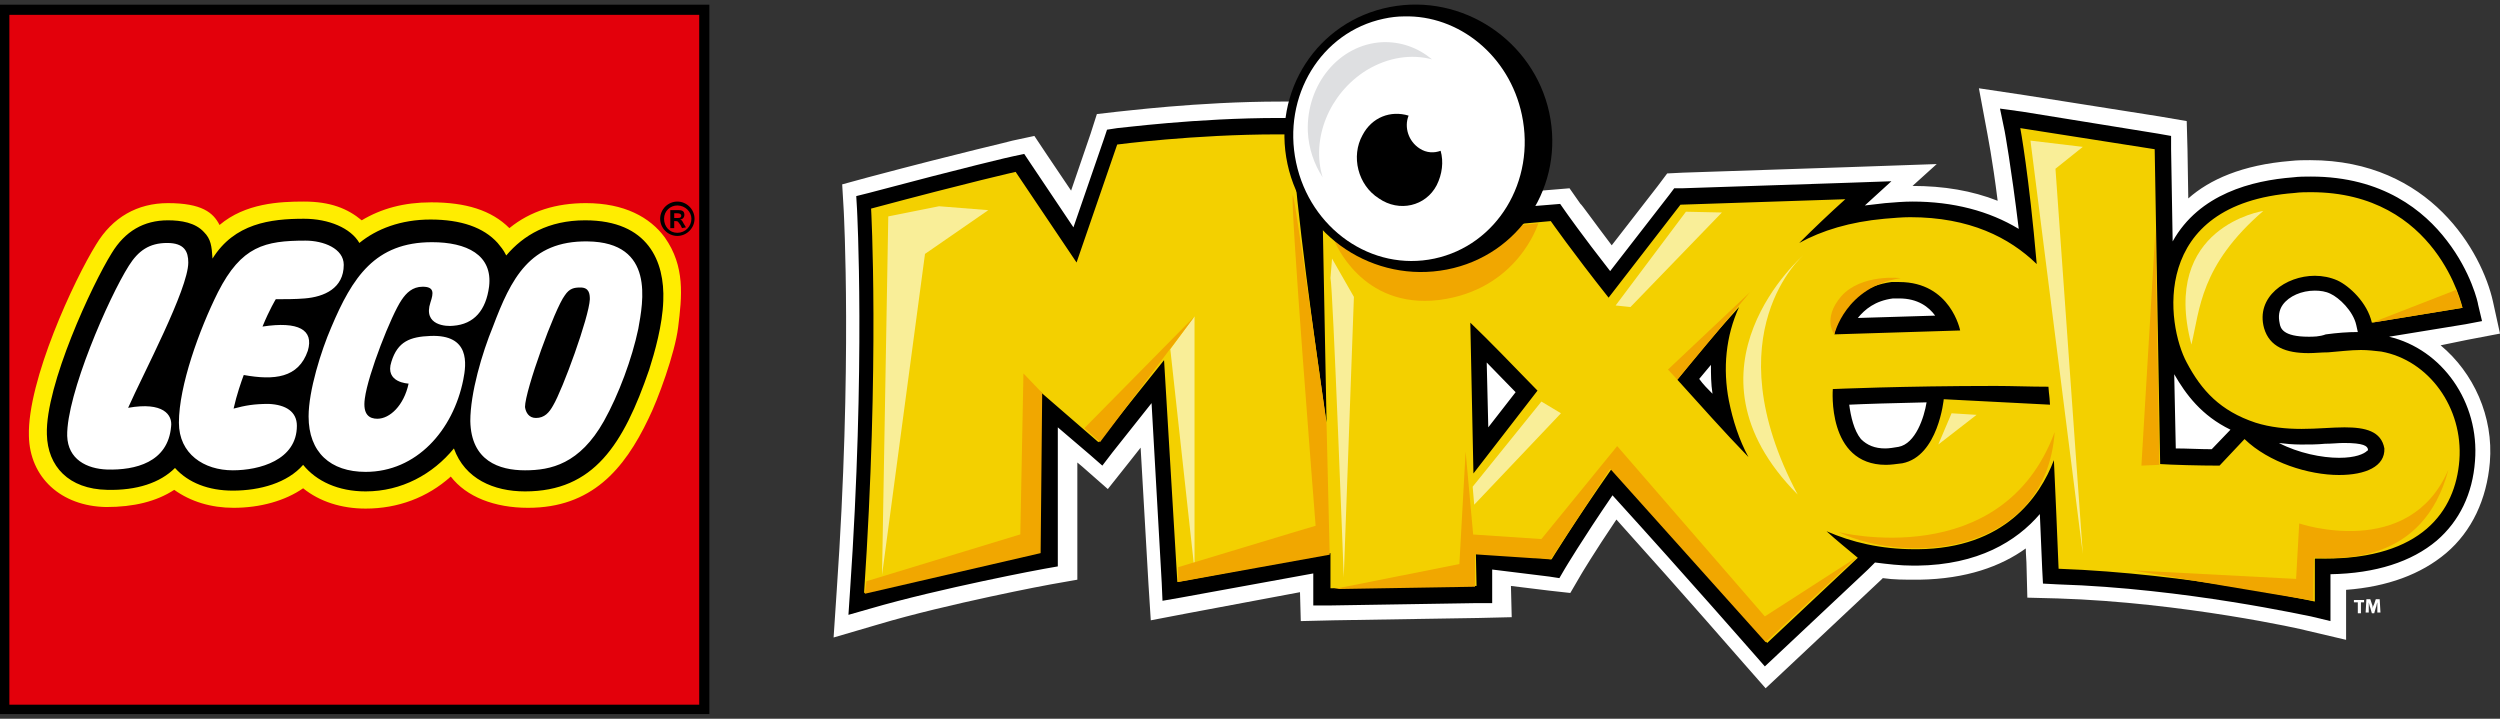 <?xml version="1.0" encoding="UTF-8" standalone="no"?>
<!-- Generator: Adobe Illustrator 17.1.0, SVG Export Plug-In . SVG Version: 6.00 Build 0)  -->

<svg
   version="1.1"
   x="0px"
   y="0px"
   viewBox="0 0 320 92"
   enable-background="new 0 0 320 92"
   xml:space="preserve"
   id="svg221"
   sodipodi:docname="LEGO_Mixels_logo.svg"
   inkscape:version="1.2.2 (b0a8486, 2022-12-01)"
   xmlns:inkscape="http://www.inkscape.org/namespaces/inkscape"
   xmlns:sodipodi="http://sodipodi.sourceforge.net/DTD/sodipodi-0.dtd"
   xmlns="http://www.w3.org/2000/svg"
   xmlns:svg="http://www.w3.org/2000/svg"><rect x="0" y="0" width="320" height="92" fill="#333333" stroke="none"/><defs
   id="defs225"><clipPath
     clipPathUnits="userSpaceOnUse"
     id="clipPath1092"><path
       d="m 11.338,235.271 h 149.865 v 42.524 H 11.338 Z"
       id="path1090" /></clipPath><clipPath
     clipPathUnits="userSpaceOnUse"
     id="clipPath1108"><path
       d="m 131.997,270.319 c 0.004,-0.026 0.457,-2.402 0.966,-6.944 v 0 c -1.876,1.423 -4.221,2.142 -6.988,2.142 v 0 c -0.518,0 -1.056,-0.025 -1.599,-0.076 v 0 c -1.04,-0.096 -2.014,-0.274 -2.916,-0.534 v 0 c 0.321,0.298 0.64,0.59 0.957,0.876 v 0 l 0.989,0.89 -11.45,-0.389 -4.086,-5.272 c -1.906,2.414 -3.069,4.049 -3.081,4.067 v 0 l -0.16,0.225 -0.276,-0.024 c -0.542,-0.045 -1.051,-0.09 -1.541,-0.141 v 0 c -0.472,-0.05 -1.362,-0.63 -1.536,-0.745 v 0 c -0.373,-0.25 -0.87,-0.566 -1.344,-0.85 v 0 l -0.039,2.142 -9.716,-0.178 0.089,-4.87 c -0.446,3.398 -0.837,6.792 -1.017,9.418 v 0 l -0.031,0.445 -0.447,0.007 c -0.27,0.003 -0.541,0.005 -0.811,0.005 v 0 c -5.009,0 -9.648,-0.608 -9.695,-0.615 v 0 l -0.296,-0.038 -2.245,-6.513 -3.296,4.911 -0.324,-0.072 c -0.027,-0.006 -2.827,-0.637 -8.659,-2.195 v 0 l -0.381,-0.102 0.022,-0.395 c 0.006,-0.092 0.531,-9.321 -0.402,-22.968 v 0 l -0.048,-0.693 0.668,0.195 c 4.185,1.225 10.45,2.402 10.513,2.414 v 0 l 0.395,0.074 0.002,9.01 3.108,-2.664 3.448,4.331 0.732,-12.584 9.064,1.667 0.037,-2.008 9.715,0.179 -0.037,2.091 4.303,-0.516 0.16,0.274 c 0.012,0.021 1.173,1.988 3.23,4.92 v 0 c 4.847,-5.277 8.865,-9.923 8.906,-9.971 v 0 l 0.331,-0.382 6.223,5.84 -0.385,0.314 c 0.963,-0.212 1.986,-0.32 3.061,-0.32 v 0 l 0.215,0.002 c 4.282,0.056 6.568,2.085 7.769,3.967 v 0 c 0.073,-1.544 0.134,-3.102 0.181,-4.651 v 0 l 0.015,-0.454 0.453,-0.016 c 7.686,-0.248 15.178,-1.921 15.253,-1.938 v 0 l 0.592,-0.133 v 2.672 c 0.035,0 0.104,-10e-4 0.104,-10e-4 v 0 c 7.007,0 8.368,3.972 8.555,6.34 v 0 c 0.264,3.355 -1.966,6.434 -5.078,7.01 v 0 c -0.388,0.072 -0.809,0.107 -1.285,0.107 v 0 c -0.649,0 -1.291,-0.063 -2.003,-0.14 v 0 c -0.423,-0.045 -0.787,-0.067 -1.117,-0.067 v 0 c -1.693,0 -2.076,0.604 -2.218,1.131 v 0 c -0.157,0.571 -0.064,1.084 0.272,1.525 v 0 c 0.471,0.617 1.373,1.015 2.298,1.015 v 0 c 0.424,0 0.825,-0.087 1.16,-0.25 v 0 c 0.567,-0.277 1.564,-1.12 1.824,-2.202 v 0 l 0.104,-0.44 6.377,1.064 -0.109,0.498 c -0.016,0.073 -1.689,7.334 -9.564,7.334 v 0 c -0.339,0 -0.69,-0.013 -1.041,-0.04 v 0 c -3.382,-0.259 -5.699,-1.497 -6.884,-3.679 v 0 c -0.527,-0.971 -0.761,-2.025 -0.809,-3.039 v 0 l -0.149,9.234 -9.159,1.451 0.131,-0.678 z m -7.184,-9.657 c 0.152,0.014 0.297,0.02 0.436,0.02 v 0 c 1.867,0 2.664,-1.213 2.978,-1.953 v 0 l -6.235,-0.195 c 0.263,0.715 0.97,1.892 2.821,2.128 m 16.516,-9.935 -0.138,8.506 c 0.1,-1.279 0.459,-2.406 0.837,-3.099 v 0 c 0.786,-1.439 1.921,-3.02 4.385,-3.827 v 0 c 0.804,-0.264 1.724,-0.386 2.894,-0.386 v 0 c 0.491,0 0.967,0.02 1.426,0.039 v 0 c 0.406,0.017 0.794,0.035 1.155,0.035 v 0 c 1.444,0 1.809,-0.302 1.924,-0.823 v 0 c 0.005,-0.194 -0.054,-0.353 -0.186,-0.493 v 0 c -0.332,-0.353 -1.093,-0.563 -2.04,-0.564 v 0 c -1.636,0 -3.921,0.622 -5.341,2.013 v 0 l -0.351,0.345 -1.705,-1.805 c -0.933,0.008 -2.095,0.03 -2.86,0.059 M 112.592,255.335 c 0.64,0.791 1.293,1.573 1.953,2.34 v 0 c -0.205,-1.184 -0.194,-2.439 0.04,-3.717 v 0 c 0.071,-0.379 0.157,-0.752 0.259,-1.118 v 0 c -0.749,0.808 -1.502,1.642 -2.252,2.495 m -12.55,2.2 c 0.829,-0.813 1.739,-1.739 2.873,-2.92 v 0 l -2.754,-3.554 z m 31.543,-3.079 c 0.709,-0.002 1.438,-0.008 2.181,-0.017 v 0 c 0.003,-0.029 0.009,-0.092 0.01,-0.099 v 0 l -2.191,0.116 z M 122.646,251.404 c -0.765,0.826 -0.895,2.179 -0.908,2.863 v 0 c 0.877,0.038 2.966,0.118 5.711,0.161 v 0 l -0.021,-0.217 c -0.003,-0.03 -0.319,-3.07 -2.111,-3.421 v 0 c -0.313,-0.062 -0.611,-0.093 -0.885,-0.093 v 0 c -0.76,0 -1.345,0.231 -1.786,0.707"
       id="path1106" /></clipPath><clipPath
     clipPathUnits="userSpaceOnUse"
     id="clipPath1116"><path
       d="m 62.688,236.644 -0.786,34.336 97.629,2.236 0.786,-34.336 z"
       id="path1114" /></clipPath><linearGradient
     x1="0"
     y1="0"
     x2="1"
     y2="0"
     gradientUnits="userSpaceOnUse"
     gradientTransform="matrix(-1.838,80.26,80.26,1.838,111.368,239.233)"
     spreadMethod="pad"
     id="linearGradient1126"><stop
       style="stop-opacity:1;stop-color:#f3d000"
       offset="0"
       id="stop1118" /><stop
       style="stop-opacity:1;stop-color:#f3d000"
       offset="0.325"
       id="stop1120" /><stop
       style="stop-opacity:1;stop-color:#d6070f"
       offset="0.896"
       id="stop1122" /><stop
       style="stop-opacity:1;stop-color:#d6070f"
       offset="1"
       id="stop1124" /></linearGradient><clipPath
     clipPathUnits="userSpaceOnUse"
     id="clipPath1136"><path
       d="m 11.338,235.271 h 149.865 v 42.524 H 11.338 Z"
       id="path1134" /></clipPath><clipPath
     clipPathUnits="userSpaceOnUse"
     id="clipPath1260"><path
       d="m 11.338,235.271 h 149.865 v 42.524 H 11.338 Z"
       id="path1258" /></clipPath></defs><sodipodi:namedview
   id="namedview223"
   pagecolor="#ffffff"
   bordercolor="#000000"
   borderopacity="0.25"
   inkscape:showpageshadow="2"
   inkscape:pageopacity="0.0"
   inkscape:pagecheckerboard="0"
   inkscape:deskcolor="#d1d1d1"
   showgrid="false"
   inkscape:zoom="2.3576464"
   inkscape:cx="153.33088"
   inkscape:cy="72.10581"
   inkscape:window-width="1440"
   inkscape:window-height="900"
   inkscape:window-x="0"
   inkscape:window-y="0"
   inkscape:window-maximized="0"
   inkscape:current-layer="svg221" />
<polyline
   fill="#FFFFFF"
   points="288.3,43.1 288.3,61.8 228.7,61.8 228.7,43.1 "
   id="polyline132" />
<polyline
   fill="none"
   stroke="#FFFFFF"
   stroke-width="1.752"
   stroke-miterlimit="10"
   points="288.3,43.1 288.3,61.8 228.7,61.8   228.7,43.1 "
   id="polyline134" />
<g
   id="g140">
	<path
   fill="#FFFFFF"
   d="M224.7,83.6c-0.1-0.1-8.1-9.4-18-20.3c-3.9,5.6-6,9.3-6.1,9.3l-0.7,1.2l-8.6-1l0.1,4.3l-22.8,0.4l-0.1-4.1   l-19.2,3.5L148,51.7l-6.3,7.9l-5.7-4.9v17.8l-1.7,0.3c-0.1,0-13.4,2.5-22.2,5.1l-2.9,0.8l0.2-3c2-29.1,0.9-48.7,0.9-48.9l-0.1-1.7   l1.6-0.4c12.4-3.3,18.4-4.7,18.4-4.7l1.4-0.3l6.2,9.3l4.3-12.5l1.3-0.2c0.4-0.1,10-1.3,20.7-1.3c0.6,0,1.2,0,1.7,0h1.9l0.1,1.9   c0.2,2.6,0.5,5.6,0.8,8.7l21.8-0.4l0.1,3.8c0.4-0.3,0.9-0.6,1.2-0.8c0.7-0.5,2.6-1.6,3.7-1.8c1.1-0.1,2.1-0.2,3.3-0.3l1.2-0.1   l0.7,1c0,0,2.1,3,5.7,7.6l8.1-10.6l27.7-0.9l-3.4,3c0.8-0.1,1.6-0.2,2.5-0.3c1.2-0.1,2.4-0.2,3.5-0.2c5.2,0,9.7,1.2,13.5,3.5   c-1-8.1-1.8-12.4-1.8-12.4l-0.6-2.9l21.8,3.5l0.2,13.6c0,0,0-0.1,0.1-0.1c1.8-3.4,6-7.6,15.2-8.3c0.8-0.1,1.5-0.1,2.3-0.1   c17.6,0,21.3,16.3,21.3,16.5L317,41l-11.1,2.3c6.3,2,10.7,8.6,10.2,15.7c-0.6,12.5-12.2,14.3-18,14.5v6l-2.6-0.6   c-0.2,0-16-3.6-32.2-4.1l-2-0.1l-0.1-2c-0.1-2.3-0.2-4.6-0.2-6.9c-3,3.4-7.8,6.4-15.6,6.5h-0.5c-1.7,0-3.3-0.1-4.9-0.4l-14.1,13.3   L224.7,83.6z M292.4,56.4c2.7,1.1,5.7,1.8,8.1,1.8c1.9,0,2.9-0.4,3.2-0.8c0.1-0.1,0.2-0.3,0.1-0.9c-0.4-0.9-0.9-1.3-2.4-1.3   c-1.2,0-2.6,0.3-4,0.6C295.8,56,294.1,56.4,292.4,56.4 M278.4,57.4c1.2,0,2.8,0.1,4.1,0.1l1.7-3.7c-2.5-1.6-4.7-3.7-6-5.9   L278.4,57.4z M236.9,51.9c0.1,1.5,0.6,3.3,1.6,4.4c0.7,0.8,1.7,1.2,3,1.2c0.5,0,1.1-0.1,1.7-0.2c2.3-0.5,3.2-4.1,3.5-5.7   C242.4,51.7,238.9,51.8,236.9,51.9 M191,54.6l3.4-4.5c-1.3-1.4-2.5-2.6-3.6-3.7L191,54.6z M217.8,48.5c0.5,0.6,1.1,1.2,1.6,1.8   c-0.1-1.2-0.2-2.3-0.2-3.5C218.7,47.4,218.2,48,217.8,48.5 M294.7,39.5c-1.2,0-2.1,0.3-2.6,0.9c-0.1,0.1-0.5,0.6-0.3,1.7   c0.1,0.6,0.2,1.2,2.3,1.2c1,0,2.1-0.1,3.4-0.3c0,0,0.4,0,0.5-0.1l0.1-0.8c0,0,0.2-1.5-0.6-1.9C296.7,39.7,295.7,39.5,294.7,39.5    M243.2,38.2c-0.3,0-0.5,0-0.8,0c-2.3,0.3-3.6,1.3-4.3,2.4l9.7-0.3C247,39.2,245.6,38.2,243.2,38.2"
   id="path136" />
	<path
   fill="#FFFFFF"
   d="M258.6,16.4l17.1,2.7l0.6,40.3c1.5,0.1,5,0.2,7.5,0.2l2.1-4.5c3.4,3,9.9,5.2,14.5,5.2c3.5,0,6-1.3,5.4-4.4   c-0.8-2.2-2.4-2.9-4.4-2.9c-2.8,0-6.2,1.3-9.2,1.3c-0.4,0-0.8,0-1.2-0.1c-4.4-0.6-9.2-4-11.1-7.5c-2.6-4.8-5-20.7,13.4-22.1   c0.7-0.1,1.4-0.1,2.1-0.1c16.1,0,19.3,14.8,19.3,14.8l-14.9,3c0,0,0.5-2.8-1.6-4.1c-1-0.6-2.4-1-3.8-1c-2.8,0-5.6,1.5-5,5   c0.4,2.3,2.1,2.9,4.3,2.9c1.1,0,2.4-0.1,3.8-0.3c1.4-0.1,2.8-0.3,4.1-0.3c0.9,0,1.7,0.1,2.5,0.2c6,1.1,10.5,7.2,9.9,13.9   c-0.5,6.6-4.9,12.6-17.1,12.6c-0.2,0-0.4,0-0.6,0s-0.4,0-0.7,0v5.5c0,0-16-3.6-32.6-4.2c-0.2-4.9-0.4-9.6-0.6-13.9   c-1.8,4.7-6.3,11.3-17.3,11.4c-0.1,0-0.3,0-0.4,0c-4.4,0-8.1-0.9-11.2-2.3c1.3,1.2,2.6,2.3,4,3.4L225.9,82c0,0-9-10.5-19.8-22.3   c-4.9,7-7.6,11.6-7.6,11.6l-9.6-1.2l0.1,4.6L170.4,75v-2.3l0,0v-2.2l-19.1,4l-1.6-28.4l-8.3,10.5l-7.5-6.5v20.6   c0,0-13.4,2.5-22.4,5.2c2-29.6,0.9-49.2,0.9-49.2c12.5-3.4,18.3-4.7,18.3-4.7l7.8,11.6l5.2-15.3c0,0,9.8-1.3,20.4-1.3   c0.6,0,1.1,0,1.7,0c0.7,10.1,2.8,25.3,4.5,36.9l-0.5-26.2l3.4-0.1l15.1-0.3l0.1,4.7l0,0v0.5c1.4-0.8,3.3-1.9,4.4-2.7   c1.2-0.8,2.4-1.4,2.8-1.4c1-0.1,2.1-0.2,3.3-0.3c0,0,2.8,4,7.4,9.8l9.2-11.9l21-0.7c-2,1.8-4,3.7-5.9,5.6c2.9-1.6,6.5-2.7,10.8-3.1   c1.2-0.1,2.2-0.2,3.3-0.2c7.5,0,12.7,2.6,16.1,6C259.7,22.3,258.6,16.4,258.6,16.4 M235,42.8l16-0.5c0,0-1.2-6.2-7.7-6.2   c-0.3,0-0.7,0-1,0C235.6,37,235,42.8,235,42.8 M224.1,58.5c-1.2-2.2-2-4.7-2.5-7.2c-0.8-4.1-0.4-8.3,1.3-12   c-2.8,3.2-5.5,6.3-7.9,9.3C217.8,51.8,220.9,55.2,224.1,58.5 M189,60.6l8.2-10.6c-3.4-3.6-6.1-6.3-8.5-8.7L189,60.6 M241.5,59.5   c0.6,0,1.3-0.1,2.1-0.2c4.6-0.9,5.3-8.2,5.3-8.2l13.6,0.7c-0.1-1.6-0.1-0.9-0.2-2.3c-2.3,0-4.6-0.1-6.8-0.1   c-11.8,0-20.7,0.4-20.7,0.4S234,59.5,241.5,59.5 M253.3,11.3l1.1,5.9c0,0.1,0.6,2.9,1.3,8.5c-3.3-1.3-6.9-1.9-10.9-1.9l3.1-2.8   l-11.5,0.4l-21,0.7l-2,0.1l-1.2,1.6l-5.9,7.6c-2.5-3.3-3.9-5.3-4-5.3l-1.4-2l-2.4,0.2c-1.4,0.1-2.4,0.2-3.3,0.3   c-0.8,0.1-1.7,0.4-2.7,0.9v-2.2l-4.2,0.1l-15.1,0.3h-2.6c-0.2-2.4-0.4-4.7-0.6-6.7l-0.3-3.9l-3.9-0.1c-0.6,0-1.2,0-1.8,0   c-10.8,0-20.6,1.3-21,1.3l-2.6,0.3l-0.8,2.5l-2.5,7.3l-3.1-4.6l-1.6-2.4l-2.8,0.6c-0.2,0.1-6.1,1.4-18.5,4.7l-3.3,0.9l0.2,3.4   c0,0.2,1.1,19.7-0.9,48.6l-0.4,6l5.8-1.7c8.7-2.6,21.9-5.1,22-5.1l3.4-0.6v-3.5V59.2l0.6,0.5l3.3,2.9l2.7-3.4l1.5-1.9l1,17.4   l0.3,4.7l4.7-0.9l14.4-2.7l0.1,3.7l4.2-0.1l18.6-0.3l4.2-0.1l-0.1-4l4.9,0.6l2.7,0.3l1.4-2.4c0,0,1.6-2.7,4.5-7   c9,10,16.1,18.2,16.2,18.3l2.9,3.3l3.2-3l11.6-10.9L241,74c1.4,0.2,2.7,0.2,4.2,0.2c0.2,0,0.3,0,0.5,0c6-0.1,10.4-1.7,13.6-4   c0,0.8,0.1,1.6,0.1,2.4l0.1,3.9l3.9,0.1c16,0.5,31.6,4,31.8,4.1l5.1,1.2v-5.2v-1.2c5.3-0.4,9.6-2,12.8-4.7   c3.3-2.8,5.2-6.9,5.6-11.6c0.5-5.9-2.1-11.5-6.3-15l3.4-0.7l4.2-0.8l-0.9-4.1c-1.4-6.3-8-18.1-23.4-18.1c-0.8,0-1.6,0-2.5,0.1   c-6.2,0.5-10.4,2.4-13.1,4.8l-0.1-6.2l-0.1-3.7l-3.5-0.6l-17.1-2.7L253.3,11.3z M280.5,55.3v-1.7c0.4,0.3,0.8,0.6,1.2,0.9l-0.4,0.8   C281,55.3,280.8,55.3,280.5,55.3 M239.5,53.9c1.3,0,2.7-0.1,4.4-0.1c-0.4,0.8-0.8,1.4-1.1,1.4c-0.5,0.1-0.9,0.1-1.3,0.1   c-1,0-1.3-0.3-1.5-0.5C239.8,54.6,239.6,54.2,239.5,53.9"
   id="path138" />
</g>
<g
   id="g147">
	<g
   id="g145">
		<g
   id="g143">
			<path
   id="SVGID_1_"
   fill="#F3D100"
   d="M237.6,56.9c-1.6-1.8-1.9-4.7-1.9-6.1c1.9-0.1,6.3-0.3,12.2-0.3V51c0,0.1-0.7,6.6-4.5,7.3     c-0.7,0.1-1.3,0.2-1.9,0.2C239.8,58.5,238.5,58,237.6,56.9 M256.7,50.4c1.5,0,3.1,0,4.7,0c0,0.1,0,0.2,0,0.2L256.7,50.4z      M189.3,43.9c1.8,1.7,3.7,3.7,6.1,6.2l-5.9,7.6L189.3,43.9z M216.1,48.6c1.4-1.7,2.8-3.4,4.2-5c-0.4,2.5-0.4,5.2,0.1,7.9     c0.1,0.8,0.3,1.6,0.6,2.4C219.3,52.2,217.7,50.4,216.1,48.6 M277.5,58.4l-0.3-18.2c0.2,2.7,1,5.1,1.8,6.6     c1.7,3.1,4.1,6.4,9.4,8.2c1.7,0.6,3.7,0.8,6.2,0.8c1,0,2.1,0,3-0.1c0.9,0,1.7-0.1,2.5-0.1c3.1,0,3.9,0.6,4.1,1.8     c0,0.4-0.1,0.8-0.4,1.1c-0.7,0.8-2.3,1.2-4.4,1.2c-3.5,0-8.4-1.3-11.4-4.3l-0.8-0.7l-3.6,3.9C281.6,58.5,279.1,58.5,277.5,58.4      M242.2,37.2c0.3,0,0.6,0,0.9,0c4,0,5.7,2.6,6.4,4.2l-13.3,0.4C236.7,40.2,238.2,37.7,242.2,37.2 M257.5,16.6     c0,0.1,1,5.1,2.1,14.8c-4-3-9-4.6-14.9-4.6c-1.1,0-2.3,0.1-3.4,0.2c-2.2,0.2-4.3,0.6-6.2,1.1c0.7-0.6,1.4-1.3,2-1.9l2.1-1.9     l-24.5,0.8L206,36.4c-4.1-5.2-6.6-8.6-6.6-8.7l-0.3-0.5l-0.6,0.1c-1.2,0.1-2.2,0.2-3.3,0.3c-1,0.1-2.9,1.3-3.3,1.6     c-0.8,0.5-1.9,1.2-2.9,1.8l-0.1-4.6l-20.7,0.4l0.2,10.4c-1-7.3-1.8-14.5-2.2-20.1l-0.1-1h-1c-0.6,0-1.2,0-1.7,0     c-10.7,0-20.6,1.3-20.7,1.3l-0.6,0.1l-4.7,14l-7-10.5l-0.7,0.2c-0.1,0-6,1.4-18.5,4.7l-0.8,0.2v0.8c0,0.2,1.1,19.9-0.9,49     l-0.1,1.5l1.4-0.4c8.9-2.6,22.3-5.1,22.4-5.2l0.8-0.2V52.4l6.6,5.7l7.4-9.2l1.6,26.9l19.4-3.6l0.1,4.3l20.7-0.4l-0.1-4.5l9.2,1.1     l0.3-0.6c0,0,2.5-4.2,6.9-10.5c10.4,11.3,18.9,21.2,19,21.3l0.7,0.8l13.3-12.5l-0.8-0.7c2.1,0.5,4.2,0.7,6.5,0.7h0.5     c9.1-0.1,14-4.5,16.6-8.5c0.2,3.3,0.3,6.6,0.4,9.9v1h1c16.4,0.5,32.4,4.1,32.6,4.1l1.3,0.3v-5.7c0.1,0,0.2,0,0.2,0     c15,0,17.9-8.5,18.3-13.5c0.6-7.2-4.2-13.7-10.8-15c-0.8-0.2-1.7-0.2-2.7-0.2c-1.4,0-2.8,0.1-4.3,0.3c-0.9,0.1-1.7,0.1-2.4,0.1     c-3.6,0-4.4-1.3-4.7-2.4c-0.3-1.2-0.1-2.3,0.6-3.3c1-1.3,2.9-2.2,4.9-2.2c0.9,0,1.8,0.2,2.5,0.5c1.2,0.6,3.3,2.4,3.9,4.7l0.2,0.9     l13.6-2.3l-0.2-1.1c0-0.2-3.6-15.7-20.4-15.7c-0.7,0-1.5,0-2.2,0.1c-7.2,0.6-12.2,3.2-14.7,7.9c-1.1,2.1-1.6,4.3-1.7,6.5     L277,17.9l-19.6-3.1L257.5,16.6z"
   style="fill:#f3d000;fill-opacity:1" />
		</g>
	</g>
</g>
<g
   id="g205">
	<path
   d="M258.6,16.4l17.2,2.7l0.7,40.3c1.5,0.1,5,0.2,7.6,0.2l3.2-3.4c3.1,3,8.2,4.6,12.1,4.6c3.4,0,5.9-1.1,5.8-3.4   c-0.4-2.2-2.4-2.7-5.1-2.7c-1.6,0-3.5,0.2-5.5,0.2c-2,0-4-0.2-5.9-0.8c-4.5-1.5-6.9-4.1-8.8-7.7c-2.6-4.8-4.8-20.3,13.8-21.7   c0.7-0.1,1.5-0.1,2.1-0.1c16.2,0,19.4,14.8,19.4,14.8l-11.6,1.9c-0.6-2.6-2.9-4.7-4.4-5.4c-0.9-0.4-1.9-0.6-2.9-0.6   c-3.7,0-7.6,2.7-6.5,6.7c0.7,2.4,2.8,3.2,5.7,3.2c0.8,0,1.6-0.1,2.5-0.1c1.4-0.1,2.8-0.3,4.2-0.3c0.9,0,1.7,0.1,2.6,0.2   c6.1,1.1,10.5,7.2,10,13.9c-0.5,6.6-4.9,12.6-17.2,12.6c-0.2,0-0.4,0-0.6,0s-0.4,0-0.7,0V77c0,0-16.1-3.6-32.8-4.2   c-0.2-4.9-0.4-9.6-0.6-13.9c-1.8,4.7-6.3,11.3-17.4,11.4c-0.1,0-0.3,0-0.4,0c-4.4,0-8.1-0.9-11.3-2.3c1.3,1.2,2.7,2.3,4,3.4   l-11.6,10.9c0,0-9-10.5-19.9-22.3c-4.9,7-7.7,11.6-7.7,11.6l-9.7-1.2L189,75l-18.7,0.3V73l0,0v-2.2l-19.6,3.7l-1.7-28.4l-8.4,10.5   l-7.5-6.5v20.6c0,0-13.5,2.5-22.5,5.2c2-29.6,0.9-49.2,0.9-49.2C124.2,23.3,130,22,130,22l7.8,11.6l5.2-15.1c0,0,9.8-1.3,20.6-1.3   c0.6,0,1.1,0,1.7,0c0.7,10.1,2.8,25.3,4.5,36.9l-0.5-26.2l3.4-0.1l15.2-0.3l0.1,4.7l0,0v0.5c1.4-0.8,3.3-1.9,4.4-2.7   c1.2-0.8,2.4-1.4,2.8-1.4c1-0.1,2.1-0.2,3.3-0.3c0,0,2.8,4,7.4,9.8l9.2-11.9l21.1-0.7c-2,1.8-4,3.7-5.9,5.6   c2.9-1.6,6.5-2.7,10.9-3.1c1.2-0.1,2.3-0.2,3.3-0.2c7.6,0,12.7,2.6,16.2,6C259.7,22.3,258.6,16.4,258.6,16.4 M234.8,42.8l16.1-0.5   c0,0-1.2-6.2-7.8-6.2c-0.3,0-0.7,0-1,0C235.5,37,234.8,42.8,234.8,42.8 M223.8,58.5c-1.2-2.2-2-4.7-2.5-7.2   c-0.8-4.1-0.4-8.3,1.3-12c-2.9,3.2-5.5,6.3-7.9,9.3C217.6,51.8,220.6,55.2,223.8,58.5 M188.6,60.6l8.2-10.6   c-3.5-3.6-6.1-6.3-8.6-8.7L188.6,60.6 M241.4,59.5c0.6,0,1.3-0.1,2.1-0.2c4.6-0.9,5.3-8.2,5.3-8.2l13.6,0.7   c-0.1-1.6-0.1-0.9-0.2-2.3c-2.4,0-4.6-0.1-6.8-0.1c-11.9,0-20.8,0.4-20.8,0.4S233.8,59.5,241.4,59.5 M256,13.9l0.6,2.9   c0,0,0.8,4.3,1.8,12.5c-3.8-2.3-8.4-3.5-13.6-3.5c-1.1,0-2.3,0.1-3.5,0.2c-0.9,0.1-1.7,0.2-2.6,0.3l3.4-3.1l-5.7,0.2l-21.1,0.7h-1   l-0.6,0.8l-7.6,9.8c-3.6-4.6-5.7-7.6-5.7-7.6l-0.7-1l-1.2,0.1c-1.4,0.1-2.4,0.2-3.3,0.3c-1.2,0.1-3,1.3-3.7,1.8   c-0.4,0.3-0.8,0.5-1.3,0.8v-1.7v-2.1h-2.1l-15.2,0.3l-3.4,0.1h-1.2c-0.3-3.2-0.6-6.1-0.8-8.7l-0.1-1.9h-1.9c-0.6,0-1.2,0-1.7,0   c-10.8,0-20.4,1.3-20.8,1.3l-1.3,0.2l-0.4,1.2l-3.9,11.3l-5.5-8.2l-0.8-1.2l-1.4,0.3c-0.1,0-6.1,1.4-18.5,4.7l-1.6,0.4l0.1,1.7   c0,0.2,1.1,19.8-0.9,48.9l-0.2,3l2.8-0.8c8.9-2.6,22.2-5.1,22.3-5.1l1.7-0.3v-1.7V54.7l4.1,3.5l1.6,1.4l1.3-1.7l5-6.3l1.3,23   l0.1,2.3l2.3-0.4l17-3.1v2v2.1h2.1l18.7-0.3h2.1v-2.1v-2.2l7.3,0.9l1.3,0.2l0.7-1.2c0,0,2.2-3.7,6.1-9.4   c9.9,10.9,18,20.2,18.1,20.3l1.4,1.6l1.6-1.5l11.6-10.9L240,72c1.6,0.2,3.2,0.4,4.9,0.4c0.2,0,0.3,0,0.5,0   c7.8-0.1,12.7-3.1,15.7-6.6c0.1,2.3,0.2,4.7,0.3,7l0.1,1.9l1.9,0.1c16.3,0.5,32.2,4.1,32.4,4.1l2.5,0.6v-2.6v-3.4   c5.8-0.1,10.4-1.6,13.6-4.3c2.9-2.5,4.6-6,4.9-10.2c0.6-7.5-4.2-14.3-11-15.9l9.8-1.6l2.1-0.4l-0.5-2.1c0-0.2-0.9-4.2-4-8.2   c-2.9-3.8-8.2-8.2-17.4-8.2c-0.8,0-1.5,0-2.3,0.1c-5.2,0.4-12,2.1-15.4,8.2l-0.2-11.8v-1.7l-1.7-0.3l-17.3-2.8L256,13.9z    M295.5,43.1c-3.3,0-3.6-1.1-3.7-1.7c-0.2-0.9-0.1-1.7,0.4-2.4c0.8-1.1,2.4-1.8,4.1-1.8c0.7,0,1.4,0.1,2,0.4c1.1,0.5,2.9,2.2,3.3,4   l0.2,0.9c-1.3,0-2.6,0.1-4.1,0.3C296.9,43.1,296.1,43.1,295.5,43.1 M242.3,38.2c0.3,0,0.5,0,0.8,0c2.4,0,3.8,1.1,4.6,2.2l-9.9,0.3   C238.7,39.6,240,38.5,242.3,38.2 M190.5,54.7l-0.2-8.3c1.1,1.1,2.3,2.4,3.7,3.8L190.5,54.7z M217.5,48.5c0.5-0.6,1-1.2,1.5-1.8   c0,1.2,0,2.4,0.2,3.7C218.6,49.8,218,49.2,217.5,48.5 M278.5,57.4l-0.2-9.5c1.5,2.6,3.5,5.3,7.2,7.1l-2.4,2.5   C281.6,57.5,279.9,57.4,278.5,57.4 M236.7,51.8c2-0.1,5.5-0.2,9.9-0.3c-0.3,1.9-1.4,5.3-3.6,5.7c-0.6,0.1-1.2,0.2-1.7,0.2   c-1.3,0-2.3-0.4-3.1-1.2C237.3,55.1,236.9,53.3,236.7,51.8 M294.5,56.9c1.1,0,2.1,0,3.1-0.1c0.9,0,1.7-0.1,2.4-0.1   c2.6,0,3,0.4,3.1,0.8c0,0.1,0,0.2-0.1,0.2c-0.4,0.4-1.5,0.9-3.6,0.9c-2.2,0-5.2-0.6-7.7-1.9C292.5,56.8,293.5,56.9,294.5,56.9"
   id="path149"
   inkscape:label="path149" />
	<path
   fill="#F69C00"
   d="M170.8,30.8c0,0,3.4,8.8,13.4,7.6c10.1-1.3,12.7-9.8,12.7-9.8L170.8,30.8z"
   id="path151"
   style="fill:#f1a700;fill-opacity:1" />
	<path
   d="M198.3,14.4c2,9.3-3.8,18.3-13.1,20.1c-9.3,1.8-18.4-4.2-20.4-13.5s3.8-18.3,13.1-20.1C187.2-0.9,196.3,5.2,198.3,14.4"
   id="path153" />
	<path
   fill="#FFFFFF"
   d="M177.1,2.4c-8,1.7-13,9.9-11.2,18.4s9.7,14,17.7,12.3s13-9.9,11.2-18.4c-1.6-7.6-8.1-12.8-15.1-12.6   C178.9,2.1,178,2.2,177.1,2.4"
   id="path155" />
	<path
   d="M181.7,19c-1.4-0.9-2-2.7-1.4-4.2c-2.3-0.7-4.7,0.2-5.9,2.5c-1.5,2.7-0.6,6.4,2.1,8.1c2.6,1.8,6,1,7.4-1.7   c0.7-1.4,0.9-3,0.5-4.4C183.6,19.6,182.6,19.6,181.7,19"
   id="path157" />
	<path
   fill="#D8E5E5"
   d="M169.3,22.7c-1.5-4.9,0.8-10.7,5.6-13.7c2.8-1.7,5.8-2.1,8.4-1.4c-1.8-1.5-4-2.3-6.4-2.2   c-5.5,0.3-9.7,5.4-9.5,11.4C167.5,19,168.2,21,169.3,22.7"
   id="path159"
   style="fill:#dedfe1;fill-opacity:1" />
	<polygon
   fill="#FFFFFF"
   points="301.8,77.1 301.3,77.1 301.3,76.8 302.6,76.8 302.6,77.1 302.2,77.1 302.2,78.5 301.8,78.5  "
   id="polygon161" />
	<path
   fill="#FFFFFF"
   d="M304.3,77.8c0-0.2,0-0.4,0-0.7l0,0c-0.1,0.2-0.1,0.5-0.2,0.7l-0.2,0.7h-0.3l-0.2-0.7   c-0.1-0.2-0.1-0.4-0.2-0.7l0,0c0,0.2,0,0.5,0,0.7v0.6h-0.4l0.1-1.7h0.5l0.2,0.6c0.1,0.2,0.1,0.4,0.1,0.6l0,0c0-0.2,0.1-0.4,0.2-0.6   l0.2-0.6h0.5l0.1,1.7h-0.4L304.3,77.8z"
   id="path163"
   inkscape:label="path163" />
	<polygon
   fill="#F2FA7E"
   points="120.2,26.4 113.7,27.7 112.9,73.6 118.4,32.5 126.5,26.9  "
   id="polygon165"
   style="fill:#f9ee98;fill-opacity:1" />
	<path
   fill="#F2FA7E"
   d="M170.3,35.6c0.3,0.8,1.7,38.3,1.7,38.3l1.3-35.9l-2.8-4.9L170.3,35.6z"
   id="path167"
   style="fill:#f9ee98;fill-opacity:1" />
	<path
   fill="#F2FA7E"
   d="M289.7,27c0,0-13.2,2-9.2,17.1C281.6,39.6,281.6,34,289.7,27"
   id="path169"
   style="fill:#f9ee98;fill-opacity:1" />
	<polygon
   fill="#F2FA7E"
   points="149.8,44.7 152.9,40.5 152.9,73  "
   id="polygon171"
   style="fill:#f9ee98;fill-opacity:1" />
	<path
   fill="#F2FA7E"
   d="M230.9,32.6c0,0-16.9,14.5-0.8,30.7C219.1,42.6,230.9,32.6,230.9,32.6"
   id="path173"
   style="fill:#f9ee98;fill-opacity:1" />
	<polygon
   fill="#F2FA7E"
   points="206.8,39.1 208.7,39.3 220.4,27.2 215.8,27.1  "
   id="polygon175"
   style="fill:#f9ee98;fill-opacity:1" />
	<polygon
   fill="#F2FA7E"
   points="266.6,18.8 263.1,21.6 266.6,70.9 259.9,18  "
   id="polygon177"
   style="fill:#f9ee98;fill-opacity:1" />
	<polygon
   fill="#F2FA7E"
   points="197.3,51.4 199.8,52.9 188.7,64.6 188.5,62.3  "
   id="polygon179"
   style="fill:#f9ee98;fill-opacity:1" />
	<polygon
   fill="#F2FA7E"
   points="249.8,52.9 248.1,56.9 253,53.1  "
   id="polygon181"
   style="fill:#f9ee98;fill-opacity:1" />
	<polygon
   fill="#F69C00"
   points="110.9,74.4 130.6,68.4 131,47.8 133.4,50.3 133.2,70.8 110.7,76  "
   id="polygon183"
   style="fill:#f1a700;fill-opacity:1" />
	<path
   fill="#F69C00"
   d="M150.8,72.6l14.9-4.5l2.7-0.8c0,0-3.4-42.9-2.9-42.3c0.3,0.5,4.3,29.3,4.3,29.3l0.4,16.7l-19.4,3.5V72.6z"
   id="path185"
   style="fill:#f1a700;fill-opacity:1" />
	<polygon
   fill="#F69C00"
   points="170.7,75.4 186.8,72.2 187.6,57.8 188.8,71 188.8,75.1  "
   id="polygon187"
   style="fill:#f1a700;fill-opacity:1" />
	<polygon
   fill="#F69C00"
   points="188.3,68.4 197.3,69 207,57.1 225.9,78.9 237.7,71.3 226,82.2 206.1,60 198.5,71.6 187.9,70.9  "
   id="polygon189"
   style="fill:#f1a700;fill-opacity:1" />
	<path
   fill="#F69C00"
   d="M235.3,68.1c0,0,21,5.3,27.7-12.8C261.9,70.7,244.7,72.5,235.3,68.1"
   id="path191"
   style="fill:#f1a700;fill-opacity:1" />
	<path
   fill="#F69C00"
   d="M272.9,73l21,1.1l0.4-7.1c0,0,14.1,4.8,19.1-6.9c-3.2,12.2-14,11.4-17.2,11.3c-0.1,2-0.1,5.5-0.1,5.5   L272.9,73z"
   id="path193"
   style="fill:#f1a700;fill-opacity:1" />
	<polygon
   fill="#F69C00"
   points="303.6,41.3 314.4,37.1 315.2,39.4  "
   id="polygon195"
   style="fill:#f1a700;fill-opacity:1" />
	<path
   fill="#F69C00"
   d="M243.3,35.6c0,0-5-0.6-7.6,2.3c-2.5,2.9-0.9,4.9-0.9,4.9S236.2,36.7,243.3,35.6"
   id="path197"
   style="fill:#f1a700;fill-opacity:1" />
	<polygon
   fill="#F69C00"
   points="274.1,59.6 276.4,59.5 275.9,29.4  "
   id="polygon199"
   style="fill:#f1a700;fill-opacity:1" />
	<polygon
   fill="#F69C00"
   points="138.8,54.8 152.9,40.5 140.8,56.6  "
   id="polygon201"
   style="fill:#f1a700;fill-opacity:1" />
	<polyline
   fill="#F69C00"
   points="214.7,48.6 213.5,47.3 224,37.4  "
   id="polyline203"
   style="fill:#f1a700;fill-opacity:1" />
</g>
<rect
   x="0.6"
   y="1.2"
   fill="#FFFFFF"
   width="89.6"
   height="89.6"
   id="rect207" />
<g
   id="g219">
	<path
   fill="#FFFF00"
   d="M84.2,38.4c-0.1,2.8-1,6.3-1.8,8.6c-3.1,9.4-6.8,15.2-15.3,15.2c-2.5,0-6.9-0.7-8.5-5.1L58.2,56l-0.7,0.9   c-2.6,3.4-6.6,5.3-10.8,5.3c-3.2,0-5.8-1.1-7.5-3.1l-0.5-0.6L38.2,59c-1.8,2-4.9,3.1-8.6,3.1c-2.9,0-5.3-1-7-2.7l-0.4-0.5l-0.5,0.5   c-1.8,1.8-4.7,2.8-8.2,2.7c-4.3-0.1-7-2.5-7.1-6.5c-0.1-6.1,5.8-19,8.2-22.9c1.6-2.6,3.8-3.9,6.7-3.9c2,0,3.3,0.4,4.1,1.3   c0.7,0.8,0.9,1.4,0.9,3l0.1,2l1.1-1.7c2.6-4.2,6.9-4.8,11.2-4.8c3,0,5.6,1.1,6.6,2.8l0.4,0.6l0.6-0.5c2.2-1.9,5.3-2.9,8.7-2.9   c3.7,0,6.5,0.9,8.1,2.8c0.4,0.4,0.6,0.7,1,1.4l0.4,0.9l0.6-0.7c2.4-2.8,5.6-4.2,9.7-4.2c3.2,0,5.6,0.8,7.2,2.5   C84.1,33.4,84.3,36.3,84.2,38.4 M0.6,1.2v89.6h89.6V1.2C90.2,1.2,0.6,1.2,0.6,1.2z"
   id="path209"
   style="fill:#ffed00;fill-opacity:1" />
	<path
   fill="#FF0000"
   d="M86.8,41.9c-0.4,3.3-2.6,9.3-3.8,11.7C79.9,60.1,75.7,65,67.6,65c-4.3,0-7.9-1.4-9.9-4   c-3,2.7-6.8,4.1-10.9,4.1c-3.1,0-5.9-0.9-8-2.6c-2.3,1.6-5.5,2.5-8.9,2.5c-2.9,0-5.5-0.8-7.6-2.3c-2.3,1.5-5.2,2.2-8.7,2.2   c-5.8-0.1-9.8-3.8-9.9-9.1c-0.2-7.1,5.8-20,8.6-24.5c2.1-3.5,5.3-5.3,9.2-5.3c4.3,0,5.8,1.2,6.6,2.8c3.3-2.8,7.7-3,10.8-3   c3.4,0,5.6,0.9,7.4,2.4c2.5-1.5,5.4-2.3,8.9-2.3c4.4,0,7.7,1,10,3.3c2.7-2.2,6-3.2,9.8-3.2c4.9,0,8.2,1.8,10.1,4.4   C87.7,34.1,87.3,37.9,86.8,41.9 M0.6,1.2v89.6h89.6V1.2C90.2,1.2,0.6,1.2,0.6,1.2z"
   id="path211"
   style="fill:#e3000b;fill-opacity:1" />
	<path
   d="M89.5,1.9v88.3H1.2V1.9H89.5z M0,91.4h90.8V0.6H0V91.4z"
   id="path213" />
	<path
   d="M86.7,25.8c-1.2,0-2.2,1-2.2,2.2c0,1.2,1,2.2,2.2,2.2s2.2-1,2.2-2.2C88.9,26.8,87.9,25.8,86.7,25.8 M86.7,26.3   c1,0,1.8,0.8,1.8,1.7c0,1-0.8,1.8-1.8,1.8S85,29,85,28S85.8,26.3,86.7,26.3 M87.8,29.1l-0.3-0.5c-0.2-0.4-0.3-0.5-0.5-0.5l0,0   c0.4,0,0.6-0.3,0.6-0.6c0-0.4-0.2-0.6-0.7-0.6h-1.1v2.3h0.5v-0.9h0.1c0.2,0,0.3,0,0.4,0.1c0.1,0.1,0.2,0.3,0.3,0.4l0.2,0.4   L87.8,29.1L87.8,29.1z M86.3,27.9v-0.6h0.4c0.3,0,0.5,0.1,0.5,0.3s-0.1,0.3-0.4,0.3C86.8,27.9,86.3,27.9,86.3,27.9z"
   id="path215" />
	<path
   d="M75.5,38.3c-0.1,2.3-3.5,11.6-4.7,13.6c-0.5,0.9-1.1,1.6-2.2,1.6c-0.9,0-1.3-0.7-1.4-1.4c0-2.1,3.8-12.6,5.1-14.3   c0.6-0.9,1.2-1,2-1C75.4,36.8,75.5,37.6,75.5,38.3 M81.7,42.1c-0.8,3.8-2.5,8.4-4.4,11.8c-3.1,5.5-6.8,6.3-10.1,6.3   c-3.3,0-6.9-1.2-7-6.3c0-3.6,1.5-8.7,2.9-12.1c2.3-6.1,4.7-11,12.1-10.9C83.9,31,82.3,38.7,81.7,42.1 M54.1,36.7   c-1.3,0-2.1,0.8-2.7,1.7c-1.3,1.9-4.3,9.5-4.7,12.6c-0.3,2.1,0.6,2.6,1.6,2.6c1.6,0,3.4-1.7,4-4.5c0,0-3.1-0.1-2.2-2.8   c0.8-2.6,2.4-3.2,5-3.3c5.1-0.2,4.6,3.6,4.2,5.6c-1.3,6.5-6,11.8-12.5,11.8c-4.5,0-7.3-2.5-7.3-7.1c0-3.3,1.6-8.4,2.9-11.4   C45.1,35.5,48,31,55.3,31c4.4,0,7.8,1.6,7.3,5.7c-0.4,3-1.9,4.8-4.6,5c-0.8,0.1-3.9,0-2.9-3C55.5,37.5,55.6,36.7,54.1,36.7    M31.2,48c-0.3,0.8-0.9,2.5-1.3,4.3c1.5-0.4,2.6-0.6,4.5-0.6c2.2,0.1,3.6,1,3.6,2.8c0,4.4-4.8,5.7-8.2,5.7c-3.7,0-6.9-2.1-6.9-6.1   c0-4.7,2.6-11.9,5-16.7c3-5.9,6-6.6,11.2-6.6c2.3,0,4.9,1,4.9,3.1c0,3-2.5,4.1-5,4.3c-1.1,0.1-2.7,0.1-3.7,0.1c0,0-0.8,1.3-1.7,3.5   c4.6-0.7,6.6,0.4,5.8,3.1C38.2,48.4,35.1,48.7,31.2,48 M16.4,52.2c4.5-0.8,5.7,0.9,5.5,2.4c-0.4,4.6-4.6,5.6-8.2,5.5   c-2.6-0.1-5-1.3-5.1-4.3c-0.1-5.3,5.3-17.7,7.9-21.8c1.2-1.9,2.6-2.9,4.9-2.9c2.2,0,2.7,1.1,2.7,2.5C24.1,37,18.3,47.9,16.4,52.2    M74.9,28.2c-4.7,0-7.9,1.9-10.1,4.5c-0.4-0.8-0.7-1.1-1.1-1.6c-1.8-2-4.7-3-8.6-3c-3.8,0-6.9,1.2-9.1,3c-1.1-1.9-3.9-3.1-7.1-3.1   c-4.3,0-8.9,0.6-11.7,5.1c-0.1-1.6-0.2-2.5-1.1-3.4c-1.1-1.2-2.9-1.5-4.6-1.5c-3.1,0-5.5,1.4-7.2,4.2c-2.5,4-8.5,16.9-8.3,23.2   c0.1,4.1,2.8,7,7.7,7.1c3.8,0.1,6.8-0.9,8.7-2.8c1.7,1.9,4.3,2.9,7.4,2.9c3.5,0,7-1,9-3.3c1.7,2.1,4.5,3.4,8,3.4   c4.6,0,8.6-2.2,11.3-5.5c1.4,3.9,5.1,5.5,9.1,5.5c8.8,0,12.6-6,15.9-15.6c0.7-2.2,1.7-5.7,1.8-8.8C85.1,33.5,83,28.2,74.9,28.2"
   id="path217" />
</g>
</svg>
